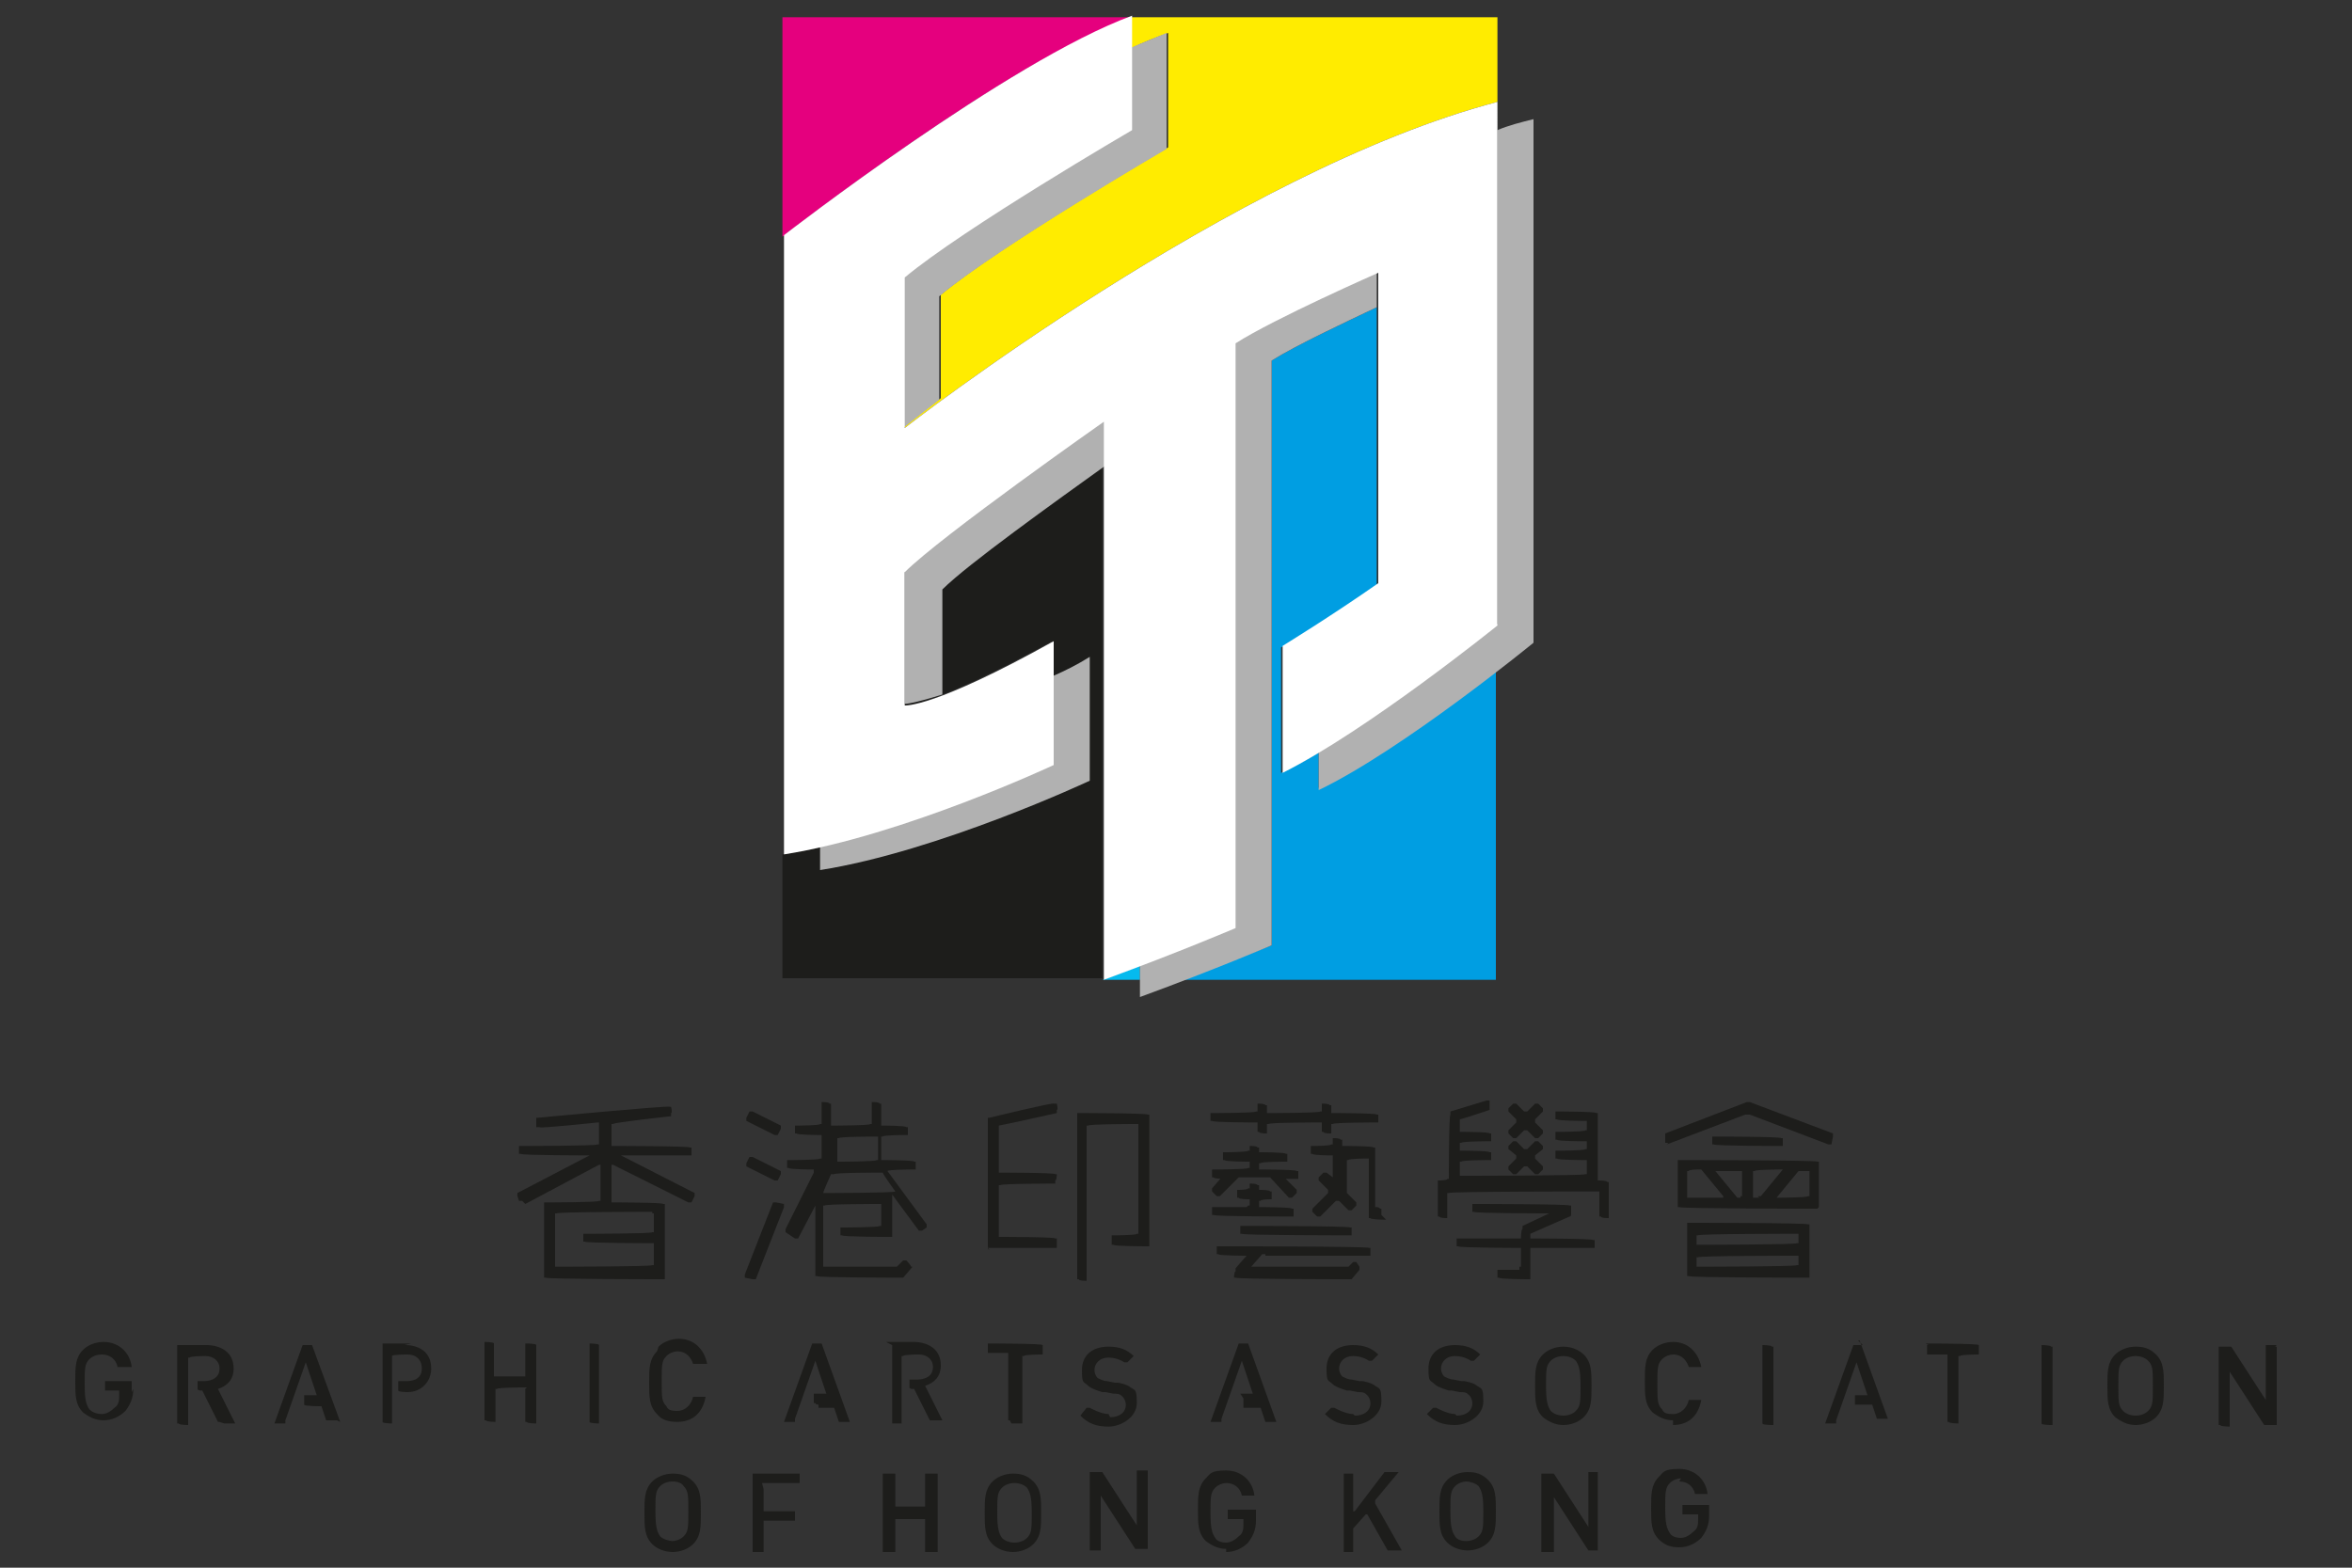 <?xml version="1.0" encoding="UTF-8"?>
<svg id="Layer_1" xmlns="http://www.w3.org/2000/svg" version="1.1" viewBox="0 0 150 100">
  <rect x="0" y="0" width="150" height="100" fill="#333333" stroke="none"/>
  <!-- Generator: Adobe Illustrator 29.3.1, SVG Export Plug-In . SVG Version: 2.1.0 Build 151)  -->
  <defs>
    <style>
      .st0 {
        fill: #e5007e;
      }

      .st1 {
        fill: #b1b1b1;
      }

      .st2 {
        fill: #05baee;
      }

      .st3 {
        fill: #fff;
      }

      .st4 {
        fill: #009ee2;
      }

      .st5 {
        fill: #1d1d1b;
      }

      .st6 {
        fill: #ffec00;
      }
    </style>
  </defs>
  <path class="st6" d="M72.1,1.1v7.2s0,0,0,0V3.1c.8-.4,1.6-.7,2.4-1v7.3s-10.8,6.3-14.5,9.4v6.6c-1.5,1.1-2.3,1.8-2.3,1.8v-9.5h0v9.6s21-16.4,37.8-20.8V1.1h-23.3Z"/>
  <path class="st4" d="M84.1,50.3v-2.3c-.8.5-1.6.9-2.4,1.3v-8s3.2-1.8,6.1-4v-17.7c-2.1,1-5.1,2.4-6.7,3.4v37.3s-2.3.9-5.7,2.2h20v-19.7c-2.9,2.2-7.8,5.8-11.4,7.5"/>
  <path class="st2" d="M72.7,61.6c-.8.3-1.5.6-2.4.9h2.4v-.9ZM78.8,59.1V21.9s0,0,0,0v37.2s0,0,0,0"/>
  <path class="st5" d="M57.6,36.5v8.5s1.7.2,9.5-4.1v7.9s-9.5,4.5-17.2,5.7v7.9h20.4V27s-10.4,7.3-12.7,9.6"/>
  <path class="st0" d="M49.9,1.1v14s14.2-11.1,22.2-14h-22.2Z"/>
  <path class="st1" d="M70.4,26.8s-10.4,7.3-12.7,9.6v8.5s.5,0,2.4-.6v-6.7c1.6-1.6,7.2-5.6,10.4-7.9,0,0,0-2.8,0-2.8ZM72.1,8.3s-10.8,6.3-14.5,9.4v9.6s.9-.7,2.3-1.8v-6.6c3.7-3.1,14.5-9.4,14.5-9.4V2.1c-.7.3-1.5.6-2.4,1v5.2h0ZM67.1,48.7s-7.7,3.6-14.8,5.2v1.6c7.6-1.2,17.2-5.7,17.2-5.7v-7.9c-.8.5-1.6.9-2.3,1.2v5.5ZM95.5,8.3v31.5s-6.2,5-11.4,8.1v2.5c5.4-2.6,13.7-9.4,13.7-9.4V7.6c-.8.2-1.6.4-2.3.7M87.8,17.3s-6.5,2.9-9.1,4.5v37.3s-2.4,1-6,2.4v2.1c4.9-1.8,8.4-3.3,8.4-3.3V23c1.6-1,4.6-2.4,6.7-3.4v-2.2Z"/>
  <path class="st3" d="M57.7,17.7c3.7-3.1,14.5-9.4,14.5-9.4V1c-7.9,2.9-22.2,14-22.2,14v39.5c7.6-1.2,17.2-5.7,17.2-5.7v-7.9c-7.7,4.3-9.5,4.1-9.5,4.1v-8.5c2.3-2.3,12.7-9.6,12.7-9.6v35.6c4.9-1.8,8.4-3.3,8.4-3.3V21.9c2.5-1.6,9.1-4.5,9.1-4.5v19.8c-3,2.1-6.1,4-6.1,4v8.1c5.4-2.7,13.7-9.4,13.7-9.4V6.5c-16.8,4.4-37.8,20.8-37.8,20.8v-9.6h0Z"/>
  <path class="st5" d="M78.2,99c.5,0,1-.2,1.4-.6.3-.4.5-.8.5-1.4v-.7h-.1c0,0-1.7,0-1.7,0h0v.6h0c0,0,.9,0,.9,0h.1c0,.1,0,.3,0,.3,0,.3,0,.6-.3.8-.2.2-.5.4-.8.4-.3,0-.6-.1-.7-.3-.2-.3-.3-.6-.3-1.6s0-1.3.3-1.6c.2-.2.5-.3.7-.3.5,0,.9.3,1,.8h.1c0,0,.7,0,.7,0-.1-.9-.8-1.6-1.8-1.6s-1,.2-1.3.5c-.5.5-.5,1.1-.5,2s0,1.5.5,2c.4.3.8.5,1.3.5M70.1,93.9h-.6v5h.1c0,0,.6,0,.6,0h0v-3.5h0s2.2,3.4,2.2,3.4h.2c0,0,.5,0,.5,0h.1v-5h-.1c0,0-.6,0-.6,0h0v3.5h0s-2.2-3.4-2.2-3.4h-.2ZM48.6,94.6h2.4v-.6h0c0,0-3,0-3,0h0v5h0c0,0,.6,0,.6,0h.1v-2h0c0,0,1.9,0,1.9,0h.1v-.6h-.1c0,0-1.9,0-1.9,0h0v-1.4h0ZM59.1,99h.7v-5h-.1c0,0-.6,0-.6,0h-.1v2.1h0c0,0-1.9,0-1.9,0h0v-2.1h-.1c0,0-.6,0-.6,0h-.1v5h.1c0,0,.6,0,.6,0h.1v-2.1h0c0,0,1.9,0,1.9,0h0v2.1h.1ZM44.2,98.5c.5-.5.5-1.1.5-2s0-1.5-.5-2c-.4-.4-.8-.5-1.3-.5-.5,0-1,.2-1.3.5-.5.5-.5,1.1-.5,2s0,1.5.5,2c.3.3.8.5,1.3.5.5,0,1-.2,1.3-.5M41.8,96.4c0-1,0-1.3.3-1.6.2-.2.5-.3.8-.3s.6.1.7.3c.3.3.3.6.3,1.6s0,1.3-.3,1.6c-.2.2-.5.3-.7.3s-.6-.1-.8-.3c-.2-.3-.3-.6-.3-1.6M64.6,99c.5,0,1-.2,1.3-.5.5-.5.5-1.1.5-2s0-1.5-.5-2c-.4-.4-.8-.5-1.3-.5-.5,0-1,.2-1.3.5-.5.5-.5,1.1-.5,2s0,1.5.5,2c.3.3.8.5,1.3.5M63.9,94.9c.2-.2.5-.3.8-.3s.6.1.8.3c.2.3.3.6.3,1.6s0,1.3-.3,1.6c-.2.2-.5.3-.8.3-.3,0-.6-.1-.8-.3-.2-.3-.3-.6-.3-1.6s0-1.3.3-1.6M99.1,99h0v-3.5h0s2.2,3.4,2.2,3.4h.1c0,0,.5,0,.5,0h0v-5h0c0,0-.6,0-.6,0h0v3.5h0s-2.2-3.4-2.2-3.4h-.2c0,0-.5,0-.5,0h-.1v5h.1c0,0,.6,0,.6,0ZM107.1,94.5c.5,0,.9.3,1,.8h.1c0,0,.7,0,.7,0-.1-.9-.8-1.6-1.8-1.6s-1,.2-1.3.5c-.5.5-.5,1.1-.5,2s0,1.5.5,2c.4.4.8.5,1.3.5.5,0,1-.2,1.4-.6.3-.4.5-.8.5-1.4v-.7h-.1c0,0-1.6,0-1.6,0h0v.6h0c0,0,.9,0,.9,0h.1v.3c0,.3,0,.6-.3.8-.2.2-.5.4-.8.4-.3,0-.6-.1-.7-.3-.2-.3-.3-.6-.3-1.6s0-1.3.3-1.6c.2-.2.5-.3.7-.3M86.3,96.4h0v-2.4h0c0,0-.6,0-.6,0h0v5h0c0,0,.6,0,.6,0h0v-1.5c0,0,.8-.9.8-.9h.1s1.3,2.3,1.3,2.3h.2c0,0,.7,0,.7,0h0c0,0-1.7-3-1.7-3v-.2s1.5-1.8,1.5-1.8h0c0,0-.7,0-.7,0h-.2c0,0-1.9,2.5-1.9,2.5ZM92.3,94.4c-.5.5-.5,1.1-.5,2s0,1.5.5,2c.3.3.8.5,1.3.5s1-.2,1.3-.5c.5-.5.5-1.1.5-2s0-1.5-.5-2c-.4-.4-.8-.5-1.3-.5-.5,0-1,.2-1.3.5M94.6,96.4c0,1,0,1.3-.3,1.6-.2.2-.5.3-.8.3s-.6-.1-.7-.3c-.2-.3-.3-.6-.3-1.6s0-1.3.3-1.6c.2-.2.5-.3.7-.3s.6.1.8.3c.2.3.3.6.3,1.6M70.7,90.2c-.5,0-1.2-.4-1.2-.4h-.2s-.4.5-.4.5c.5.5,1,.7,1.8.7s1.8-.6,1.8-1.5-.1-.8-.4-1c-.2-.2-.8-.3-.8-.3h-.2s-.5-.1-.5-.1c-.2,0-.4-.1-.6-.2-.1-.1-.2-.3-.2-.5,0-.4.3-.8.9-.8s1,.3,1,.3h.2s.4-.4.4-.4c-.4-.4-.9-.6-1.6-.6-1.1,0-1.7.6-1.7,1.5s.1.7.4,1c.2.2.9.4.9.4h.2s.5.1.5.1c.3,0,.4,0,.6.2.1.1.2.3.2.5,0,.5-.4.8-1,.8M64.5,90.8h.7v-4.3h.1c0-.1,1.2-.1,1.2-.1h0v-.6h0c0-.1-3.4-.1-3.4-.1h-.1v.6h.1c0,0,1.2,0,1.2,0h0v4.3h.1ZM37.6,85.8v4.9h0c0,.1.6.1.6.1h0v-5h0c0-.1-.6-.1-.6-.1h0ZM8.4,88.8v-.7h-.1c0,0-1.6,0-1.6,0h0v.6h0c0,0,.9,0,.9,0h0v.3c0,.3,0,.6-.3.8-.2.2-.5.4-.8.4-.3,0-.6-.1-.8-.3-.2-.3-.3-.6-.3-1.6s0-1.3.3-1.6c.2-.2.5-.3.8-.3.5,0,.9.3,1,.8h.2c0,0,.7,0,.7,0-.1-.9-.8-1.6-1.8-1.6-.5,0-1,.2-1.3.5-.5.5-.5,1.1-.5,2s0,1.5.5,2c.4.3.8.5,1.3.5s1-.2,1.4-.6c.3-.4.5-.8.5-1.4M33.5,88.6h0v2.1h.1c0,.1.6.1.6.1h0v-5h0c0-.1-.6-.1-.6-.1h-.1v2.1h0c0,0-1.9,0-1.9,0h-.1v-2.1h0c0-.1-.6-.1-.6-.1h0v5h.1c0,.1.6.1.6.1h0v-2.1h.1c0-.1,1.9-.1,1.9-.1ZM41.9,86.2c-.5.5-.5,1.1-.5,2s0,1.5.5,2c.3.4.8.5,1.3.5.9,0,1.6-.5,1.8-1.6h-.8c-.1.5-.5.9-1,.9s-.6-.1-.7-.3c-.3-.3-.3-.6-.3-1.6s0-1.3.3-1.6c.2-.2.5-.3.7-.3.8,0,1,.8,1,.8h.2c0,0,.7,0,.7,0-.2-1-.9-1.6-1.8-1.6-.5,0-1,.2-1.3.5M14.3,90.8h.7c0,0-1.1-2.2-1.1-2.2.6-.2,1-.6,1-1.3,0-1.5-1.6-1.5-1.7-1.5h-1.9v5h.1c0,.1.6.1.6.1h0v-4.3h.1c0-.1,1-.1,1-.1.5,0,.9.3.9.8,0,.8-.9.8-1,.8h-.4s0,.1,0,.1v.4h0c0,.1.2.1.2.1h.1c0,0,1,2,1,2,0,0,.1,0,.1,0ZM56.9,85.8h0v5h0c0,0,.6,0,.6,0h0v-4.3h.1c0-.1,1-.1,1-.1.5,0,.9.3.9.8,0,.8-.9.8-1,.8h-.5v.5h0c0,.1.2.1.2.1h.1c0,0,1,2,1,2h.1c0,0,.7,0,.7,0h0c0,0-1.1-2.2-1.1-2.2.6-.2,1-.6,1-1.3,0-1.5-1.6-1.5-1.7-1.5h-1.8ZM26.2,85.7h-1.8v5h0c0,.1.6.1.6.1h0v-4.3h0c0-.1,1-.1,1-.1.5,0,.9.3.9.9,0,.8-.8.8-1,.8h-.5v.6h0c0,.1.6.1.6.1h0c.9,0,1.5-.7,1.5-1.5,0-1.6-1.7-1.5-1.7-1.5M21.7,90.7l-1.8-4.9h-.1c0,0-.4,0-.4,0h-.1c0,0-1.8,5-1.8,5h0c0,0,.6,0,.6,0h.1c0,0,0-.2,0-.2h0l1.3-3.7h0l.7,2.1h0c0,0-.8,0-.8,0h0v.6h0c0,.1,1,.1,1,.1h.1c0,0,.3.9.3.9h.1c0,0,.6,0,.6,0h0ZM52.2,89.8h1c0,0,.3.9.3.9h.1c0,0,.6,0,.6,0h0c0,0-1.8-5-1.8-5h-.1c0,0-.4,0-.4,0h-.1c0,0-1.8,5-1.8,5h0c0,0,.6,0,.6,0h.1c0,0,0-.2,0-.2h0l1.3-3.7h0l.7,2.1h0c0,0-.8,0-.8,0h0v.6h.1c0,.1.2.1.2.1ZM86.3,90.2c-.5,0-1.2-.4-1.2-.4h-.2s-.4.4-.4.4c.5.5,1,.7,1.8.7s1.8-.6,1.8-1.5-.1-.8-.4-1c-.2-.2-.8-.3-.8-.3h-.2s-.5-.1-.5-.1c-.2,0-.4-.1-.6-.2-.1-.1-.2-.3-.2-.5,0-.4.3-.8.9-.8s1,.3,1,.3h.2s.4-.4.4-.4c-.4-.4-.9-.6-1.6-.6-1.1,0-1.7.6-1.7,1.5s.1.7.4,1c.2.2.9.4.9.4h.2s.5.1.5.1c.3,0,.4,0,.6.2.1.1.2.3.2.5,0,.5-.4.8-1,.8M145.2,85.8h-.7v3.5h0s-2.2-3.4-2.2-3.4h-.2c0,0-.5,0-.5,0h-.1v5h.1c0,.1.6.1.6.1h0v-3.5h0s2.2,3.4,2.2,3.4h.2c0,0,.5,0,.5,0h.1v-5h-.1ZM92.8,90.2c-.5,0-1.2-.4-1.2-.4h-.2s-.4.4-.4.4c.5.5,1,.7,1.8.7s1.8-.6,1.8-1.5-.1-.8-.4-1c-.2-.2-.8-.3-.8-.3h-.2s-.5-.1-.5-.1c-.2,0-.4-.1-.6-.2-.1-.1-.2-.3-.2-.5,0-.4.3-.8.9-.8s1,.3,1,.3h.2s.4-.4.4-.4c-.4-.4-.9-.6-1.6-.6-1.1,0-1.7.6-1.7,1.5s.1.7.4,1c.2.2.9.4.9.4h.2s.5.1.5.1c.3,0,.4,0,.6.2.1.1.2.3.2.5,0,.5-.4.8-1,.8M106.7,90.9c.9,0,1.6-.5,1.8-1.6h-.8c-.1.5-.5.9-1,.9s-.6-.1-.7-.3c-.3-.3-.3-.6-.3-1.6s0-1.3.3-1.6c.2-.2.5-.3.7-.3.8,0,1,.8,1,.8h.1c0,0,.7,0,.7,0-.2-1-.9-1.6-1.8-1.6-.5,0-1,.2-1.3.5-.5.5-.5,1.1-.5,2s0,1.5.5,2c.4.3.8.5,1.3.5M130.2,85.8h0v5h0c0,.1.6.1.6.1h.1v-5h-.1c0-.1-.6-.1-.6-.1ZM112.4,85.9v4.9h0c0,.1.6.1.6.1h.1v-5h-.1c0-.1-.6-.1-.6-.1h0ZM123,85.8h-.1v.6h.1c0,0,1.2,0,1.2,0h0c0,.1,0,4.3,0,4.3h.1c0,.1.6.1.6.1h0v-4.3h.1c0-.1,1.2-.1,1.2-.1h0v-.6h0c0-.1-3.4-.1-3.4-.1ZM99.7,90.9c.5,0,1-.2,1.3-.5.5-.5.5-1.1.5-2s0-1.5-.5-2c-.3-.3-.8-.5-1.3-.5s-1,.2-1.3.5c-.5.5-.5,1.1-.5,2s0,1.5.5,2c.4.3.8.5,1.3.5M98.9,86.8c.2-.2.5-.3.8-.3s.6.1.8.3c.2.3.3.6.3,1.6s0,1.3-.3,1.6c-.2.2-.5.3-.8.3s-.6-.1-.8-.3c-.2-.3-.3-.6-.3-1.6,0-1,0-1.3.3-1.6M137.5,90.4c.5-.5.5-1.1.5-2s0-1.5-.5-2c-.4-.4-.8-.5-1.3-.5-.5,0-1,.2-1.3.5-.5.5-.5,1.1-.5,2s0,1.5.5,2c.4.3.8.5,1.3.5s1-.2,1.3-.5M135.1,88.4c0-1,0-1.3.3-1.6.2-.2.5-.3.8-.3s.6.1.8.3c.3.3.3.6.3,1.6s0,1.3-.3,1.6c-.2.2-.5.3-.8.3s-.6-.1-.8-.3c-.3-.3-.3-.6-.3-1.6M79.3,89.2h0v.6h0c0,0,.2,0,.2,0h0s.8,0,.8,0h.1c0,0,.3.9.3.9h.1c0,0,.6,0,.6,0h0c0,0-1.8-5-1.8-5h-.1c0,0-.4,0-.4,0h-.1c0,0-1.8,5-1.8,5h0c0,0,.6,0,.6,0h.1c0,0,0-.2,0-.2l1.3-3.7h0l.7,2.1h0c0,0-.8,0-.8,0ZM118.8,85.8h-.6c0,0-1.8,5-1.8,5h0c0,0,.6,0,.6,0h.1c0,0,0-.2,0-.2h0l1.3-3.7h0l.7,2.1h0c0,0-.8,0-.8,0h0v.6h0c0,0,.2,0,.2,0h0s.8,0,.8,0h.1c0,0,.3.9.3.9h.1c0,0,.6,0,.6,0h0c0,0-1.8-5-1.8-5h-.1ZM115.4,81.4v-3.3h-.1c0-.1-7.6-.1-7.6-.1h-.1v3.4h.1c0,.1,7.6.1,7.6.1h.1ZM114.7,80.7h-.1c0,.1-6.3.1-6.3.1h-.1v-.6h.1c0-.1,6.3-.1,6.3-.1h.1v.6ZM114.7,79.3h-.1c0,.1-6.3.1-6.3.1h-.1v-.6h.1c0-.1,6.3-.1,6.3-.1h.1v.6ZM113.7,73v-.4h-.1c0-.1-4.3-.1-4.3-.1h-.1v.5h.1c0,.1,4.3.1,4.3.1h.1Z"/>
  <path class="st5" d="M106.3,73l5-1.9h.3l5,1.9h.2c0,0,.1-.5.1-.5v-.2c0,0-5.3-2-5.3-2h-.1s-.1,0-.1,0l-5.2,2v.2c0,0,0,.4,0,.4h.2ZM116,77v-2.9h-.1c0-.1-8.8-.1-8.8-.1h-.1v3h.1c0,.1,8.8.1,8.8.1,0,0,.1-.1.1-.1ZM109.9,76.4h-2.3v-1.7h.1c0-.1.6-.1.6-.1h.2c0,0,1.4,1.7,1.4,1.7h0q0,0,0,0ZM111.1,76.3h-.1c0,.1,0,.1,0,.1h-.2c0,0-1.4-1.7-1.4-1.7h0c0,0,1.6,0,1.6,0h.1v1.7ZM112.2,76.4h-.4v-1.7h.1c0-.1,1.8-.1,1.8-.1h0c0,0-1.4,1.7-1.4,1.7h-.2ZM115.4,76.3h-.1c0,.1-2,.1-2,.1h0c0,0,1.4-1.7,1.4-1.7h.2c0,0,.4,0,.4,0h.1v1.7ZM63,79.6h4.4v-.6h-.1c0-.1-3.5-.1-3.5-.1h-.1v-3.3h.1c0-.1,3.5-.1,3.5-.1v-.2c.1,0,.1-.4.1-.4h-.1c0-.1-3.5-.1-3.5-.1h-.1v-3c.1,0,3.7-.8,3.7-.8v-.2c.1,0,0-.4,0-.4h-.2c0-.1-4.1.9-4.1.9h-.1v8.1c0,.3,0,.3.1.3M68.8,71h-.1v10.6h.1c0,.1.4.1.4.1h.1v-9.9h.1c0-.1,3.1-.1,3.1-.1h.1v7h-.1c0,.1-1.5.1-1.5.1h-.1v.6h.1c0,.1,2.2.1,2.2.1h.1v-8.4h-.1c0-.1-4.5-.1-4.5-.1ZM78,75h0c0,0-.7.8-.7.8v.2l.3.3h.2l1.2-1.2h.2c0,0,1.6,0,1.6,0h.2c0,0,1.2,1.3,1.2,1.3h.2l.3-.3v-.2l-.7-.7h0c0,0,.7,0,.7,0h.1v-.5h-.1c0-.1-2.3-.1-2.3-.1h-.1v-.4h.1c0-.1,1.6-.1,1.6-.1h.1v-.5h-.1c0-.1-1.6-.1-1.6-.1h-.1v-.3h-.1c0-.1-.4-.1-.4-.1h-.1v.3h-.1c0,.1-1.5.1-1.5.1h-.1v.5h.1c0,.1,1.5.1,1.5.1h.1v.4h-.1c0,.1-2.2.1-2.2.1h-.1v.5h.1c0,.1.7.1.7.1ZM79.1,78.3v.4h.1c0,.1,6.9.1,6.9.1h.1v-.5h-.1c0-.1-6.9-.1-6.9-.1h-.1Z"/>
  <path class="st5" d="M79.5,77h-2.2v.5h.1c0,.1,5,.1,5,.1h.1v-.5h-.1c0-.1-2-.1-2-.1h-.1v-.4h.1c0-.1.6-.1.6-.1h.1v-.5h-.1c0-.1-.6-.1-.6-.1h-.1v-.3h-.1c0-.1-.4-.1-.4-.1h-.1v.3h-.1c0,.1-.6.1-.6.1h-.1v.5h.1c0,.1.6.1.6.1h.1v.4h-.1ZM80.1,71.6h.1v.6h.1c0,.1.4.1.4.1h.1v-.6h.1c0-.1,3.3-.1,3.3-.1h.1v.6h.1c0,.1.4.1.4.1h.1v-.6h.1c0-.1,2.8-.1,2.8-.1h.1v-.5h-.1c0-.1-2.8-.1-2.8-.1h-.1v-.5h-.1c0-.1-.4-.1-.4-.1h-.1v.5h-.1c0,.1-3.3.1-3.3.1h-.1v-.5h-.1c0-.1-.4-.1-.4-.1h-.1v.5h-.1c0,.1-2.8.1-2.8.1h-.1v.5h.1c0,.1,2.8.1,2.8.1ZM80.7,80.1h6.7v-.5h-.1c0-.1-9.6-.1-9.6-.1h-.1v.5h.1c0,.1,1.8.1,1.8.1h0c0,0-.7.8-.7.8v.2c-.1,0-.1.4-.1.4h.1c0,.1,7.2.1,7.2.1h.2c0,0,.5-.6.5-.6h0c0,0,0-.2,0-.2l-.2-.3h-.2s-.3.3-.3.3h0c0,0-.1,0-.1,0h-6.1c0,0,.7-.8.7-.8h.2ZM88.1,77.5v-.4h-.1c0-.1-.2-.1-.2-.1h-.1v-3.8h-.1c0-.1-1.9-.1-1.9-.1h-.1v-.4h-.1c0-.1-.4-.1-.4-.1h-.1v.4h-.1c0,.1-1.2.1-1.2.1h-.1v.5h.1c0,.1,1.2.1,1.2.1h.1v1.4h0s-.4-.3-.4-.3h-.2l-.3.3v.2l.6.6v.2l-1,1v.2l.3.3h.2l1-1h.2l.6.6h.2l.3-.3v-.2l-.6-.6h0c0-.1,0-.1,0-.1h0s0-.1,0-.1v-1.9h.1c0-.1,1.2-.1,1.2-.1h.1v3.8h.1c0,.1.9.1.9.1h.1ZM92.2,77.7h.1v-1.6h.1c0-.1,9.5-.1,9.5-.1h.1v1.6h.1c0,.1.4.1.4.1h.1v-2.3h-.1c0-.1-.5-.1-.5-.1h-.1v-4.3h-.1c0-.1-2.5-.1-2.5-.1h-.1v.5h.1c0,.1,1.8.1,1.8.1h.1v.6h-.1c0,.1-1.8.1-1.8.1h-.1v.5h.1c0,.1,1.8.1,1.8.1h.1v.5h-.1c0,.1-1.8.1-1.8.1h-.1v.5h.1c0,.1,1.8.1,1.8.1h.1v.9h-.1c0,.1-7.9.1-7.9.1h-.1v-.9h.1c0-.1,1.8-.1,1.8-.1h.1v-.5h-.1c0-.1-1.8-.1-1.8-.1h-.1v-.5h.1c0-.1,1.8-.1,1.8-.1h.1v-.5h-.1c0-.1-1.8-.1-1.8-.1h-.1v-.8c.1,0,1.9-.6,1.9-.6v-.2c0,0,0-.4,0-.4h-.2c0,0-2.3.7-2.3.7v.2c-.1,0-.1,4.1-.1,4.1h-.1c0,.1-.5.1-.5.1h-.1v2.3h.1c0,.1.4.1.4.1Z"/>
  <path class="st5" d="M96.9,81h-1.4v.5h.1c0,.1,1.9.1,1.9.1h.1v-2h4.1v-.5h-.1c0-.1-4-.1-4-.1h0c0,0,0-.3,0-.3l2.5-1.1c.1,0,.1-.1.1-.2v-.5h-.1c0-.1-6.1-.1-6.1-.1h-.1v.5h.1c0,.1,4.8.1,4.8.1h0c0,0-1.7.8-1.7.8v.2c-.1,0-.1.6-.1.6h-4.1v.5h.1c0,.1,4,.1,4,.1v1.2h-.1q0,.1,0,.1ZM96.7,74.9l.5-.5h.2l.5.5h.2l.3-.3v-.2l-.5-.5v-.2l.5-.4v-.2l-.3-.3h-.2l-.5.5h-.2l-.5-.5h-.2l-.3.3v.2l.5.4v.2l-.5.5v.2l.3.3h.2ZM96.7,72.6l.5-.5h.2l.5.5h.2l.3-.3v-.2l-.5-.5v-.2l.5-.5v-.2l-.3-.3h-.2l-.5.5h-.2l-.5-.5h-.2l-.3.3v.2l.5.5v.2l-.5.5v.2l.3.3h.2ZM48,81.6h.2c0,0,1.8-4.6,1.8-4.6v-.2c0,0-.5-.1-.5-.1h-.2c0,0-1.8,4.6-1.8,4.6v.2c0,0,.5.1.5.1ZM49.4,75.3h.2c0,0,.2-.4.2-.4v-.2c0,0-1.8-.9-1.8-.9h-.2c0,0-.2.4-.2.4v.2c0,0,1.8.9,1.8.9ZM49.4,72.4h.2c0,0,.2-.4.2-.4v-.2c0,0-1.8-.9-1.8-.9h-.2c0,0-.2.4-.2.4v.2c0,0,1.8.9,1.8.9ZM50.4,78.8l.3.2h.2s1.1-2.1,1.1-2.1h0s0,4.5,0,4.5h.1c0,.1,5.3.1,5.3.1h.2c0,0,.6-.7.6-.7h-.1c0-.1-.3-.4-.3-.4h-.2l-.4.4h-4.7v-3.9h.1c0-.1,3.5-.1,3.5-.1h.1v1.4h-.1c0,.1-2.4.1-2.4.1h-.1v.5h.1c0,.1,3.1.1,3.1.1h.1v-2.7h0s1.7,2.3,1.7,2.3h.2s.3-.2.3-.2v-.2s-2.5-3.4-2.5-3.4h0c0-.1,1.7-.1,1.7-.1h.1v-.5h-.1c0-.1-2-.1-2-.1h-.1v-1.5h.1c0-.1,1.5-.1,1.5-.1h.1v-.5h-.1c0-.1-1.5-.1-1.5-.1h-.1v-1.4h-.1c0-.1-.4-.1-.4-.1h-.1v1.4h-.1c0,.1-2.4.1-2.4.1h-.1v-1.4h-.1c0-.1-.4-.1-.4-.1h-.1v1.4h-.1c0,.1-1.5.1-1.5.1h-.1v.5h.1c0,.1,1.5.1,1.5.1h.1v1.5h-.1c0,.1-2,.1-2,.1h-.1v.5h.1c0,.1,1.6.1,1.6.1v.2c0,0-1.8,3.6-1.8,3.6,0,0,0,.2,0,.2ZM53.4,72.6h.1c0-.1,2.4-.1,2.4-.1h.1v1.5h-.1c0,.1-2.4.1-2.4.1h-.1c0-.1,0-1.5,0-1.5ZM53,74.9h.2c0-.1,2.9-.1,2.9-.1h.2c0,.1.8,1.2.8,1.2h0c0,.1-4.6.1-4.6.1h0c0-.1.5-1.2.5-1.2ZM33.5,76.8l4.7-2.5h.1v2.3h-.1c0,.1-3.4.1-3.4.1h-.1v4.8h.1c0,.1,7.5.1,7.5.1h.1v-4.8h-.1c0-.1-3.2-.1-3.2-.1h-.1v-2.4h.1c0,0,4.8,2.4,4.8,2.4h.2c0,0,.2-.4.2-.4v-.2c0,0-4.7-2.4-4.7-2.4h0c0,0,4.4,0,4.4,0h.1v-.5h-.1c0-.1-4.9-.1-4.9-.1h-.1v-1.4h.1c0-.1,3.7-.5,3.7-.5v-.2c.1,0,0-.4,0-.4h-.1c0-.1-8.4.7-8.4.7h-.1c0,.1,0,.6,0,.6h.2c0,.1,3.7-.3,3.7-.3h.1v1.4h-.1c0,.1-4.9.1-4.9.1h-.1v.5h.1c0,.1,4.4.1,4.4.1h0c0,0-4.6,2.4-4.6,2.4v.2c0,0,.1.3.1.3h.2q0,0,0,0ZM41.6,77.4h.1v1.2h-.1c0,.1-4.3.1-4.3.1h-.1v.5h.1c0,.1,4.3.1,4.3.1h.1v1.4h-.1c0,.1-6.1.1-6.1.1h-.1v-3.4h.1c0-.1,6.1-.1,6.1-.1h0Z"/>
</svg>